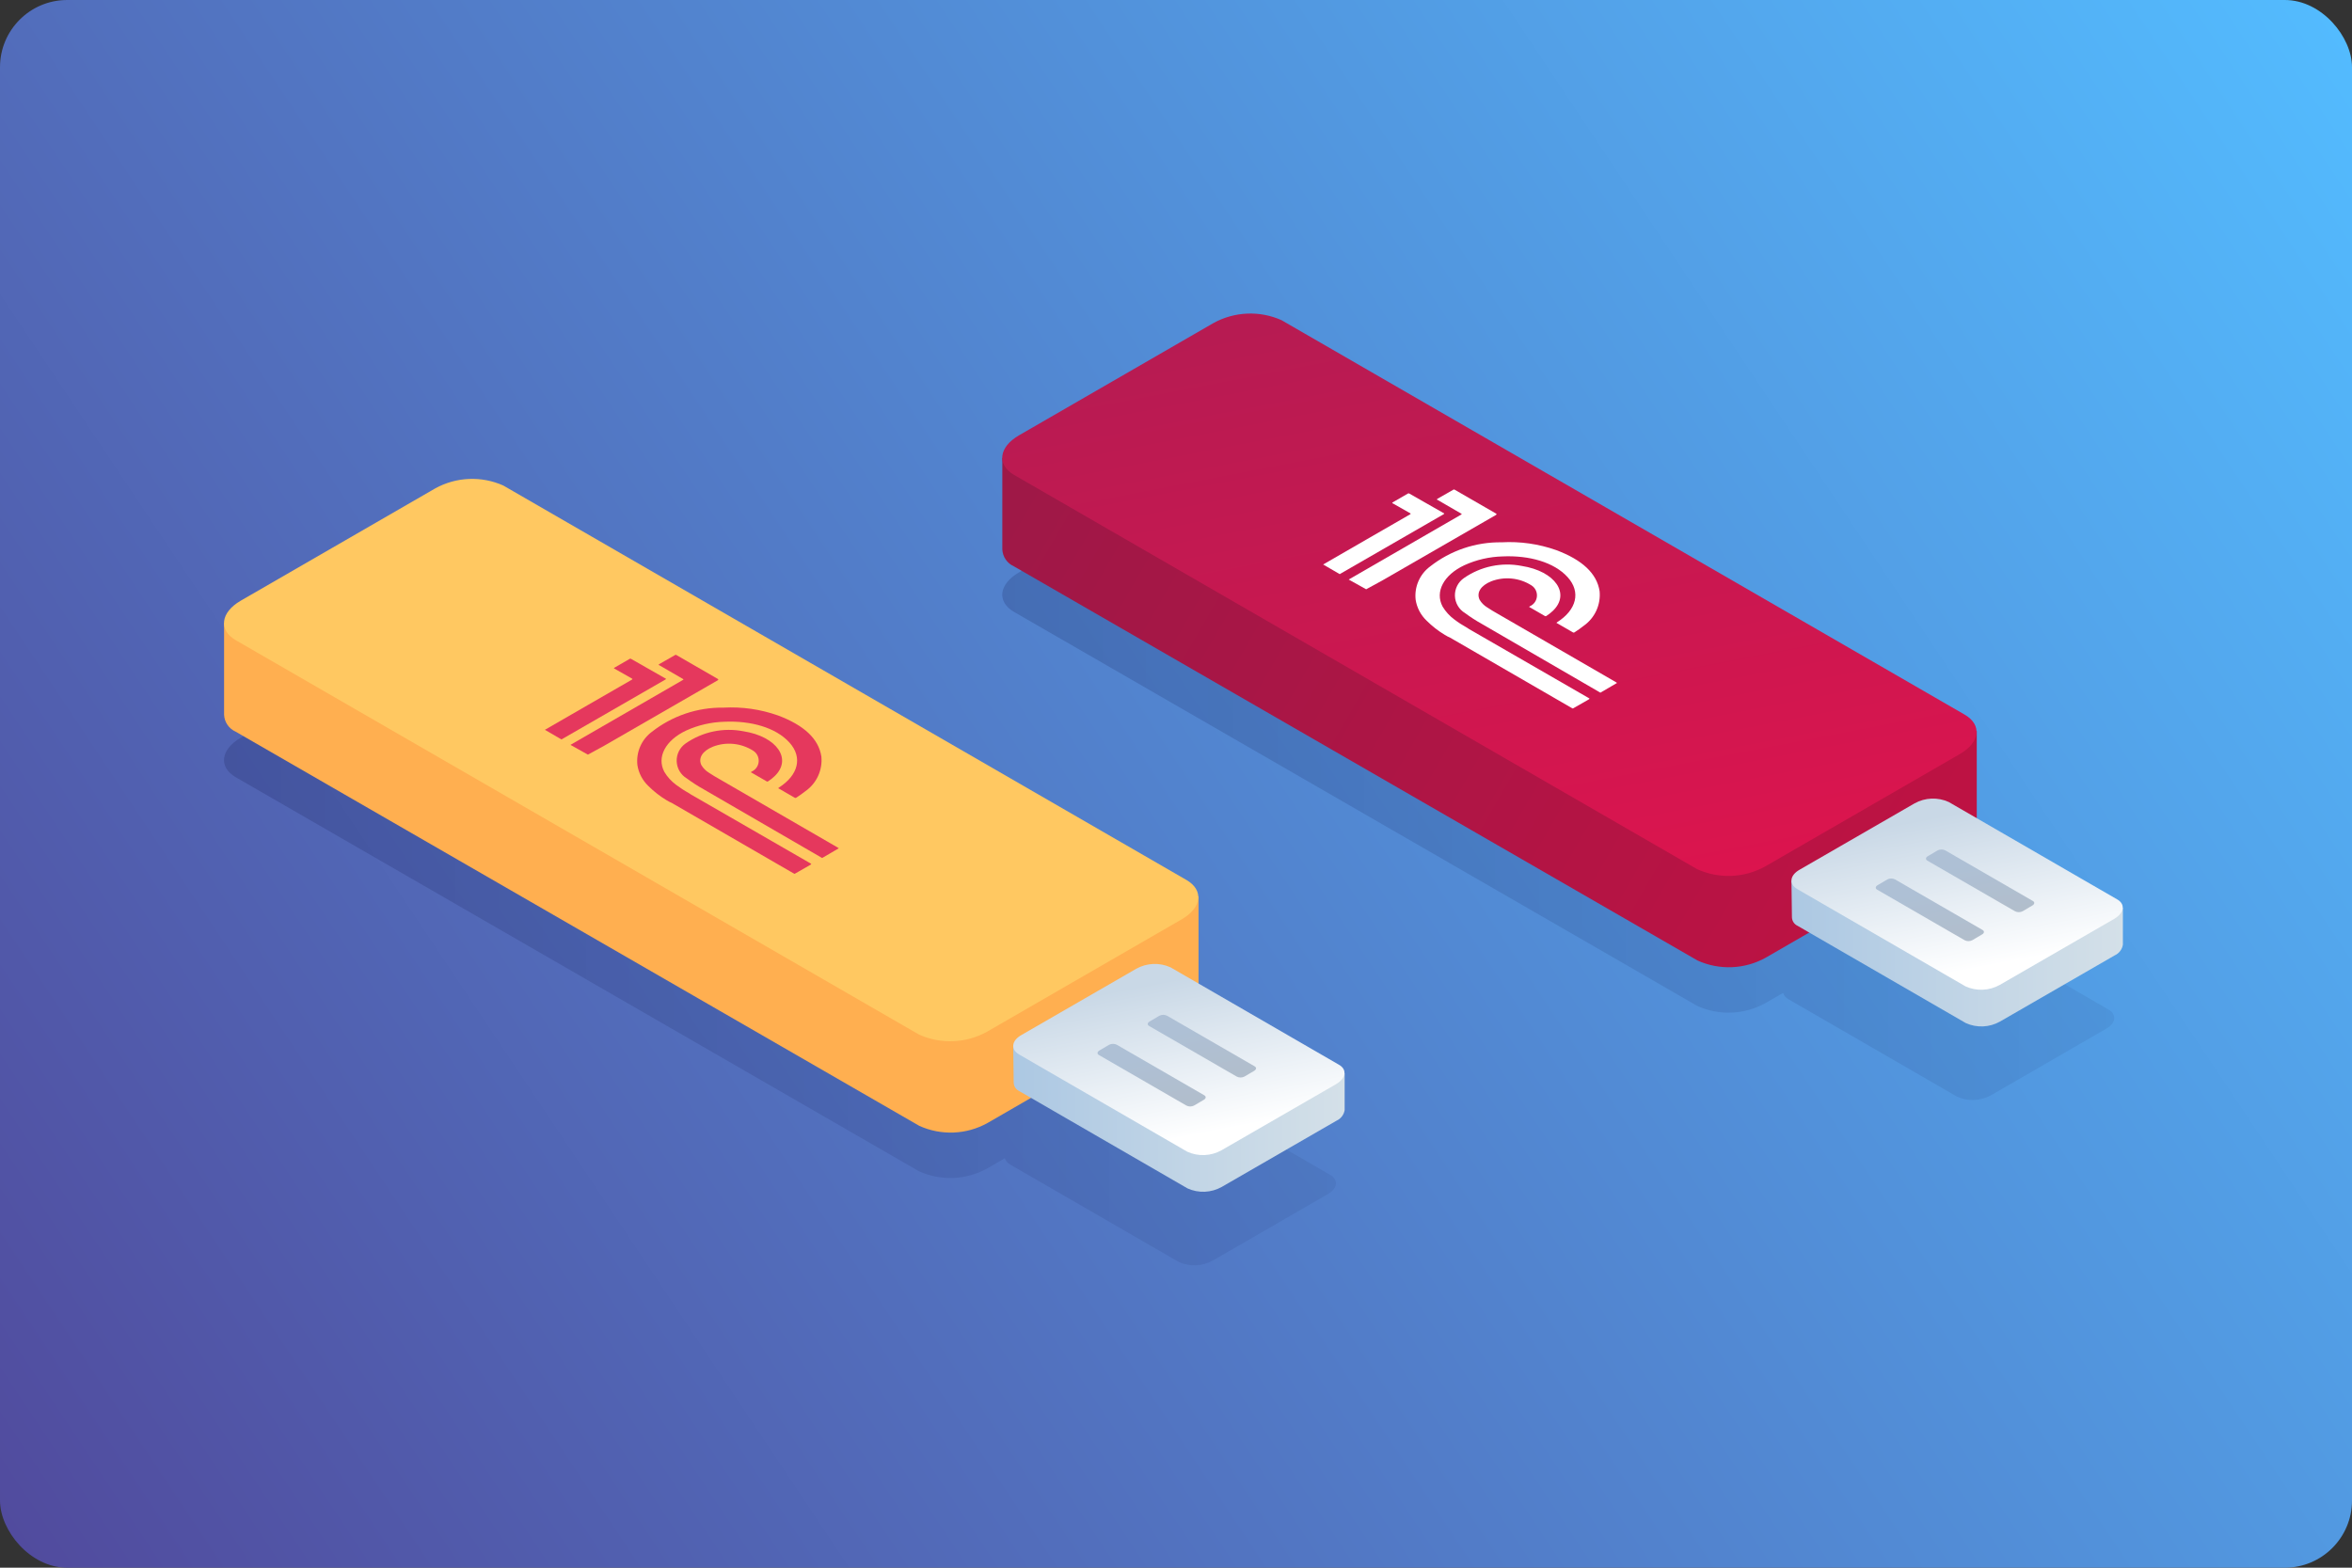 <svg width="210" height="140" viewBox="0 0 210 140" fill="none" xmlns="http://www.w3.org/2000/svg">
    <rect x="0" y="0" width="210" height="140" fill="#333333" stroke="none"/>
    <rect width="210" height="140" rx="6" fill="url(#paint0_linear_491_288)"/>
    <path opacity="0.2" d="M90.987 51.113L108.358 41.081C109.282 40.569 110.313 40.28 111.369 40.236C112.424 40.193 113.475 40.395 114.438 40.829L175.438 76.05C177.001 76.918 176.81 78.534 175.004 79.576L172.198 81.192C172.555 81.21 172.904 81.302 173.223 81.461L188.241 90.147C189.023 90.598 188.927 91.38 188.024 91.884L177.775 97.808C177.312 98.065 176.794 98.21 176.265 98.231C175.735 98.252 175.208 98.148 174.726 97.929L159.7 89.243C159.468 89.122 159.29 88.918 159.204 88.67L157.624 89.582C156.7 90.095 155.669 90.385 154.613 90.429C153.558 90.473 152.507 90.269 151.544 89.834L90.527 54.639C88.981 53.736 89.18 52.155 90.987 51.113Z" fill="url(#paint1_linear_491_288)"/>
    <path d="M89.492 40.899L99.211 37.633V42.28L108.357 36.999C109.281 36.487 110.312 36.198 111.368 36.154C112.423 36.111 113.474 36.313 114.437 36.747L166.769 66.965V62.023L176.497 65.289V73.479C176.453 73.916 176.293 74.334 176.034 74.688C175.774 75.043 175.424 75.321 175.02 75.494L157.649 85.526C156.725 86.04 155.695 86.329 154.639 86.373C153.583 86.417 152.532 86.213 151.569 85.778L90.526 50.575C90.228 50.443 89.974 50.231 89.792 49.963C89.609 49.694 89.505 49.379 89.492 49.055V40.899Z" fill="url(#paint2_linear_491_288)"/>
    <path d="M90.526 42.402L151.535 77.623C152.498 78.058 153.549 78.261 154.605 78.218C155.66 78.174 156.691 77.884 157.615 77.371L174.986 67.339C176.793 66.296 176.984 64.733 175.421 63.821L114.42 28.592C113.456 28.162 112.405 27.961 111.35 28.006C110.295 28.052 109.265 28.341 108.34 28.852L90.969 38.884C89.18 39.926 88.98 41.499 90.526 42.402Z" fill="url(#paint3_linear_491_288)"/>
    <path d="M159.951 78.648H162.947V79.629L170.947 75.017C171.41 74.758 171.926 74.612 172.456 74.589C172.985 74.566 173.513 74.668 173.996 74.887L186.547 82.13V81.071H189.543V84.363C189.511 84.57 189.427 84.767 189.3 84.933C189.172 85.1 189.005 85.232 188.814 85.318L178.564 91.233C178.102 91.492 177.585 91.638 177.056 91.661C176.526 91.684 175.999 91.582 175.516 91.363L160.498 82.678C160.354 82.611 160.231 82.507 160.142 82.375C160.053 82.243 160.002 82.089 159.994 81.931L159.951 78.648Z" fill="url(#paint4_linear_491_288)"/>
    <path d="M160.48 79.403L175.498 88.089C175.98 88.307 176.508 88.409 177.037 88.386C177.567 88.364 178.083 88.217 178.546 87.959L188.795 82.043C189.664 81.522 189.794 80.732 189.013 80.306L173.995 71.621C173.513 71.401 172.985 71.298 172.456 71.319C171.926 71.34 171.409 71.485 170.946 71.742L160.697 77.657C159.794 78.161 159.698 78.952 160.48 79.403Z" fill="url(#paint5_linear_491_288)"/>
    <path d="M167.594 79.446L175.411 83.963C175.517 84.019 175.635 84.047 175.754 84.047C175.874 84.047 175.992 84.019 176.097 83.963L176.966 83.45C177.174 83.338 177.192 83.155 177.018 83.051L169.201 78.535C169.095 78.481 168.977 78.453 168.858 78.453C168.739 78.453 168.621 78.481 168.515 78.535L167.646 79.047C167.446 79.168 167.42 79.342 167.594 79.446Z" fill="url(#paint6_linear_491_288)"/>
    <path d="M172.085 76.858L179.902 81.374C180.009 81.43 180.128 81.459 180.249 81.459C180.37 81.459 180.489 81.43 180.597 81.374L181.465 80.862C181.665 80.74 181.691 80.567 181.509 80.463L173.692 75.946C173.584 75.89 173.465 75.861 173.344 75.861C173.223 75.861 173.104 75.89 172.997 75.946L172.128 76.459C171.928 76.571 171.902 76.754 172.085 76.858Z" fill="url(#paint7_linear_491_288)"/>
    <path d="M129.229 56.829L129.117 56.759L129.003 56.698C128.412 56.343 127.867 55.917 127.379 55.43C126.857 54.935 126.512 54.282 126.398 53.571C126.332 53.006 126.416 52.433 126.642 51.91C126.868 51.387 127.226 50.932 127.683 50.592C129.503 49.16 131.76 48.396 134.076 48.43C135.727 48.337 137.381 48.574 138.94 49.124C141.268 49.993 142.579 51.209 142.822 52.798C142.879 53.391 142.778 53.989 142.53 54.531C142.281 55.072 141.894 55.538 141.407 55.882C141.164 56.082 140.877 56.273 140.59 56.464C140.567 56.483 140.538 56.493 140.508 56.493C140.478 56.493 140.449 56.483 140.425 56.464L139.027 55.656C138.966 55.656 138.966 55.604 139.027 55.569C140.764 54.466 141.172 52.868 139.965 51.539C138.758 50.21 136.543 49.584 134.172 49.689C132.993 49.718 131.832 49.984 130.758 50.471C128.899 51.339 128.1 52.85 128.804 54.171C129.073 54.617 129.427 55.007 129.846 55.317C130.215 55.597 130.604 55.849 131.01 56.073C131.131 56.161 131.258 56.239 131.392 56.307L141.815 62.318C141.954 62.396 141.954 62.396 141.815 62.483L140.434 63.273L140.295 63.204L129.785 57.124L129.664 57.054L129.455 56.933L129.229 56.829Z" fill="white"/>
    <path d="M144.378 60.989L142.893 61.858L142.788 61.797L132.305 55.717C131.786 55.429 131.287 55.107 130.811 54.752C130.543 54.593 130.32 54.369 130.161 54.101C130.003 53.833 129.915 53.529 129.904 53.218C129.894 52.906 129.962 52.598 130.102 52.319C130.242 52.041 130.45 51.803 130.706 51.626C131.45 51.108 132.29 50.745 133.176 50.559C134.062 50.373 134.977 50.366 135.866 50.54C138.863 51.009 140.252 53.033 138.637 54.562C138.463 54.727 138.274 54.875 138.072 55.005C138.051 55.021 138.025 55.029 137.998 55.029C137.971 55.029 137.945 55.021 137.924 55.005L136.587 54.231C136.526 54.231 136.526 54.179 136.587 54.145C136.762 54.069 136.915 53.948 137.027 53.793C137.14 53.638 137.208 53.455 137.224 53.265C137.241 53.074 137.206 52.882 137.123 52.71C137.04 52.538 136.912 52.391 136.752 52.286C136.223 51.945 135.62 51.734 134.994 51.669C134.368 51.604 133.735 51.687 133.147 51.912C132.218 52.286 131.81 52.92 132.105 53.554C132.27 53.836 132.503 54.072 132.782 54.24C133.086 54.449 133.425 54.64 133.755 54.831L144.265 60.911L144.378 60.989Z" fill="white"/>
    <path d="M121.978 52.625L120.423 51.756L120.536 51.687L130.42 45.98C130.542 45.91 130.542 45.911 130.42 45.841L128.353 44.643C128.283 44.643 128.275 44.582 128.353 44.538L129.734 43.748C129.758 43.727 129.789 43.715 129.821 43.715C129.853 43.715 129.884 43.727 129.908 43.748L133.582 45.867C133.677 45.919 133.582 45.945 133.582 45.98L123.411 51.843L121.978 52.625Z" fill="white"/>
    <path d="M119.631 51.28L118.138 50.411L122.02 48.17L125.894 45.938C125.972 45.895 125.972 45.869 125.894 45.825L124.365 44.957C124.287 44.957 124.287 44.896 124.365 44.852L125.686 44.088C125.709 44.069 125.738 44.059 125.768 44.059C125.798 44.059 125.827 44.069 125.851 44.088L128.899 45.825C128.952 45.825 128.978 45.877 128.899 45.921L119.631 51.263V51.28Z" fill="white"/>
    <path opacity="0.2" d="M21.5 65.879L38.872 55.847C39.796 55.335 40.827 55.046 41.882 55.002C42.938 54.958 43.989 55.161 44.952 55.595L105.952 90.815C107.515 91.684 107.324 93.299 105.517 94.342L102.712 95.957C103.068 95.976 103.417 96.067 103.737 96.226L118.755 104.912C119.536 105.364 119.441 106.145 118.537 106.649L108.288 112.573C107.825 112.831 107.308 112.975 106.778 112.996C106.249 113.018 105.722 112.914 105.24 112.694L90.213 104.009C89.981 103.888 89.804 103.683 89.718 103.436L88.137 104.348C87.214 104.861 86.183 105.151 85.127 105.195C84.071 105.238 83.02 105.035 82.057 104.6L21.04 69.405C19.494 68.502 19.694 66.921 21.5 65.879Z" fill="url(#paint8_linear_491_288)"/>
    <path d="M20.007 55.665L29.726 52.399V57.046L38.872 51.765C39.796 51.253 40.827 50.964 41.882 50.92C42.938 50.876 43.989 51.079 44.952 51.513L97.283 81.73V76.788L107.012 80.054V88.245C106.968 88.682 106.808 89.099 106.548 89.454C106.289 89.808 105.939 90.087 105.535 90.26L88.163 100.292C87.24 100.805 86.209 101.095 85.153 101.139C84.098 101.183 83.046 100.979 82.083 100.544L21.04 65.34C20.743 65.209 20.489 64.997 20.306 64.728C20.123 64.46 20.02 64.145 20.007 63.82V55.665Z" fill="#FFAF50"/>
    <path d="M21.041 57.168L82.05 92.388C83.013 92.823 84.064 93.027 85.119 92.983C86.175 92.939 87.206 92.649 88.13 92.136L105.501 82.104C107.308 81.062 107.499 79.498 105.935 78.586L44.935 43.358C43.971 42.927 42.92 42.727 41.865 42.772C40.809 42.817 39.779 43.107 38.855 43.618L21.484 53.65C19.694 54.692 19.495 56.264 21.041 57.168Z" fill="#FFC861"/>
    <path d="M90.466 93.413H93.462V94.395L101.462 89.783C101.924 89.524 102.441 89.377 102.971 89.355C103.5 89.332 104.028 89.434 104.511 89.652L117.061 96.896V95.837H120.058V99.129C120.026 99.336 119.942 99.532 119.814 99.699C119.687 99.866 119.52 99.998 119.328 100.084L109.079 105.999C108.616 106.257 108.1 106.404 107.57 106.427C107.041 106.449 106.513 106.347 106.031 106.129L91.013 97.443C90.869 97.377 90.746 97.272 90.657 97.14C90.568 97.009 90.517 96.855 90.509 96.696L90.466 93.413Z" fill="url(#paint9_linear_491_288)"/>
    <path d="M90.995 94.169L106.012 102.855C106.495 103.073 107.023 103.175 107.552 103.152C108.082 103.129 108.598 102.983 109.061 102.724L119.31 96.809C120.179 96.288 120.309 95.498 119.527 95.072L104.51 86.386C104.027 86.167 103.5 86.064 102.971 86.085C102.441 86.106 101.924 86.251 101.461 86.508L91.212 92.423C90.308 92.927 90.213 93.717 90.995 94.169Z" fill="url(#paint10_linear_491_288)"/>
    <path d="M98.109 94.212L105.926 98.729C106.032 98.784 106.149 98.813 106.269 98.813C106.388 98.813 106.506 98.784 106.612 98.729L107.481 98.216C107.689 98.103 107.706 97.921 107.533 97.817L99.716 93.3C99.609 93.247 99.492 93.219 99.373 93.219C99.253 93.219 99.136 93.247 99.029 93.3L98.161 93.812C97.961 93.934 97.935 94.108 98.109 94.212Z" fill="url(#paint11_linear_491_288)"/>
    <path d="M102.6 91.624L110.417 96.14C110.525 96.195 110.644 96.225 110.765 96.225C110.886 96.225 111.005 96.195 111.112 96.14L111.981 95.628C112.181 95.506 112.207 95.332 112.024 95.228L104.207 90.711C104.1 90.656 103.981 90.627 103.86 90.627C103.739 90.627 103.62 90.656 103.512 90.711L102.644 91.224C102.444 91.337 102.418 91.519 102.6 91.624Z" fill="url(#paint12_linear_491_288)"/>
    <path d="M59.744 71.594L59.631 71.525L59.518 71.464C58.927 71.109 58.382 70.683 57.894 70.196C57.372 69.701 57.027 69.047 56.912 68.337C56.847 67.771 56.931 67.198 57.157 66.675C57.382 66.153 57.741 65.698 58.198 65.358C60.018 63.925 62.275 63.162 64.591 63.195C66.242 63.103 67.895 63.339 69.455 63.89C71.783 64.758 73.094 65.974 73.337 67.564C73.394 68.157 73.293 68.755 73.044 69.296C72.796 69.838 72.408 70.304 71.921 70.648C71.678 70.847 71.392 71.038 71.105 71.23C71.082 71.249 71.052 71.259 71.022 71.259C70.992 71.259 70.963 71.249 70.94 71.23L69.541 70.421C69.481 70.421 69.481 70.369 69.541 70.335C71.278 69.231 71.687 67.634 70.48 66.305C69.272 64.976 67.057 64.35 64.686 64.454C63.508 64.484 62.346 64.75 61.273 65.236C59.414 66.105 58.615 67.616 59.318 68.936C59.587 69.383 59.942 69.772 60.361 70.083C60.73 70.362 61.119 70.615 61.524 70.838C61.645 70.927 61.773 71.005 61.907 71.073L72.329 77.083C72.468 77.162 72.468 77.162 72.329 77.248L70.948 78.039L70.809 77.969L60.3 71.889L60.178 71.82L59.97 71.698L59.744 71.594Z" fill="#E5385D"/>
    <path d="M74.891 75.755L73.406 76.623L73.302 76.563L62.819 70.483C62.3 70.195 61.8 69.872 61.324 69.518C61.057 69.359 60.833 69.135 60.675 68.867C60.517 68.599 60.428 68.295 60.418 67.983C60.408 67.672 60.475 67.363 60.616 67.085C60.756 66.807 60.964 66.568 61.22 66.391C61.963 65.874 62.803 65.511 63.69 65.325C64.576 65.138 65.491 65.132 66.38 65.305C69.376 65.775 70.766 67.799 69.15 69.327C68.977 69.493 68.788 69.641 68.586 69.77C68.565 69.786 68.538 69.795 68.512 69.795C68.485 69.795 68.459 69.786 68.438 69.77L67.1 68.997C67.04 68.997 67.04 68.945 67.1 68.91C67.276 68.835 67.429 68.713 67.541 68.558C67.653 68.403 67.721 68.221 67.738 68.03C67.755 67.84 67.72 67.648 67.637 67.476C67.553 67.303 67.425 67.157 67.266 67.052C66.736 66.711 66.134 66.5 65.508 66.435C64.882 66.37 64.249 66.453 63.661 66.678C62.731 67.051 62.323 67.686 62.619 68.32C62.784 68.601 63.016 68.837 63.296 69.006C63.6 69.214 63.939 69.406 64.269 69.597L74.779 75.677L74.891 75.755Z" fill="#E5385D"/>
    <path d="M52.491 67.391L50.937 66.522L51.049 66.452L60.934 60.746C61.056 60.676 61.056 60.676 60.934 60.607L58.867 59.408C58.797 59.408 58.788 59.347 58.867 59.304L60.248 58.514C60.272 58.492 60.303 58.48 60.335 58.48C60.367 58.48 60.397 58.492 60.421 58.514L64.095 60.633C64.191 60.685 64.095 60.711 64.095 60.746L53.924 66.609L52.491 67.391Z" fill="#E5385D"/>
    <path d="M50.146 66.043L48.652 65.175L52.535 62.934L56.409 60.702C56.487 60.658 56.487 60.633 56.409 60.589L54.88 59.721C54.802 59.721 54.802 59.66 54.88 59.616L56.2 58.852C56.224 58.833 56.253 58.822 56.283 58.822C56.313 58.822 56.342 58.833 56.365 58.852L59.414 60.589C59.466 60.589 59.492 60.641 59.414 60.684L50.146 66.026V66.043Z" fill="#E5385D"/>
    <defs>
        <linearGradient id="paint0_linear_491_288" x1="-3.12924e-06" y1="140" x2="210" y2="-2.34693e-05" gradientUnits="userSpaceOnUse">
            <stop stop-color="#514A9D"/>
            <stop offset="1" stop-color="#53BCFF"/>
        </linearGradient>
        <linearGradient id="paint1_linear_491_288" x1="89.493" y1="69.231" x2="188.797" y2="69.231" gradientUnits="userSpaceOnUse">
            <stop stop-color="#000035" stop-opacity="0.8"/>
            <stop offset="1" stop-color="#000035" stop-opacity="0.3"/>
        </linearGradient>
        <linearGradient id="paint2_linear_491_288" x1="172.684" y1="80.549" x2="93.114" y2="34.611" gradientUnits="userSpaceOnUse">
            <stop stop-color="#BE1243"/>
            <stop offset="1" stop-color="#9E1847"/>
        </linearGradient>
        <linearGradient id="paint3_linear_491_288" x1="144.177" y1="81.986" x2="133.215" y2="25.285" gradientUnits="userSpaceOnUse">
            <stop stop-color="#DD144E"/>
            <stop offset="1" stop-color="#B71B52"/>
        </linearGradient>
        <linearGradient id="paint4_linear_491_288" x1="189.535" y1="83.103" x2="159.942" y2="83.103" gradientUnits="userSpaceOnUse">
            <stop stop-color="#D4E0E8"/>
            <stop offset="1" stop-color="#ACC8E3"/>
        </linearGradient>
        <linearGradient id="paint5_linear_491_288" x1="159.755" y1="93.527" x2="156.389" y2="76.117" gradientUnits="userSpaceOnUse">
            <stop offset="0.21" stop-color="white"/>
            <stop offset="0.25" stop-color="#FCFDFE"/>
            <stop offset="1" stop-color="#C9D8E6"/>
        </linearGradient>
        <linearGradient id="paint6_linear_491_288" x1="150.105" y1="90.773" x2="148.809" y2="84.07" gradientUnits="userSpaceOnUse">
            <stop stop-color="#B3BDC8"/>
            <stop offset="1" stop-color="#AEC0D5"/>
        </linearGradient>
        <linearGradient id="paint7_linear_491_288" x1="154.576" y1="88.179" x2="153.28" y2="81.476" gradientUnits="userSpaceOnUse">
            <stop stop-color="#B3BDC8"/>
            <stop offset="1" stop-color="#AEC0D5"/>
        </linearGradient>
        <linearGradient id="paint8_linear_491_288" x1="20.007" y1="83.997" x2="119.31" y2="83.997" gradientUnits="userSpaceOnUse">
            <stop stop-color="#000035" stop-opacity="0.8"/>
            <stop offset="1" stop-color="#000035" stop-opacity="0.3"/>
        </linearGradient>
        <linearGradient id="paint9_linear_491_288" x1="120.049" y1="97.869" x2="90.457" y2="97.869" gradientUnits="userSpaceOnUse">
            <stop stop-color="#D4E0E8"/>
            <stop offset="1" stop-color="#ACC8E3"/>
        </linearGradient>
        <linearGradient id="paint10_linear_491_288" x1="90.271" y1="108.359" x2="86.904" y2="90.943" gradientUnits="userSpaceOnUse">
            <stop offset="0.21" stop-color="white"/>
            <stop offset="0.25" stop-color="#FCFDFE"/>
            <stop offset="1" stop-color="#C9D8E6"/>
        </linearGradient>
        <linearGradient id="paint11_linear_491_288" x1="80.634" y1="105.602" x2="79.337" y2="98.894" gradientUnits="userSpaceOnUse">
            <stop stop-color="#B3BDC8"/>
            <stop offset="1" stop-color="#AEC0D5"/>
        </linearGradient>
        <linearGradient id="paint12_linear_491_288" x1="85.099" y1="103.004" x2="83.803" y2="96.302" gradientUnits="userSpaceOnUse">
            <stop stop-color="#B3BDC8"/>
            <stop offset="1" stop-color="#AEC0D5"/>
        </linearGradient>
    </defs>
</svg>
